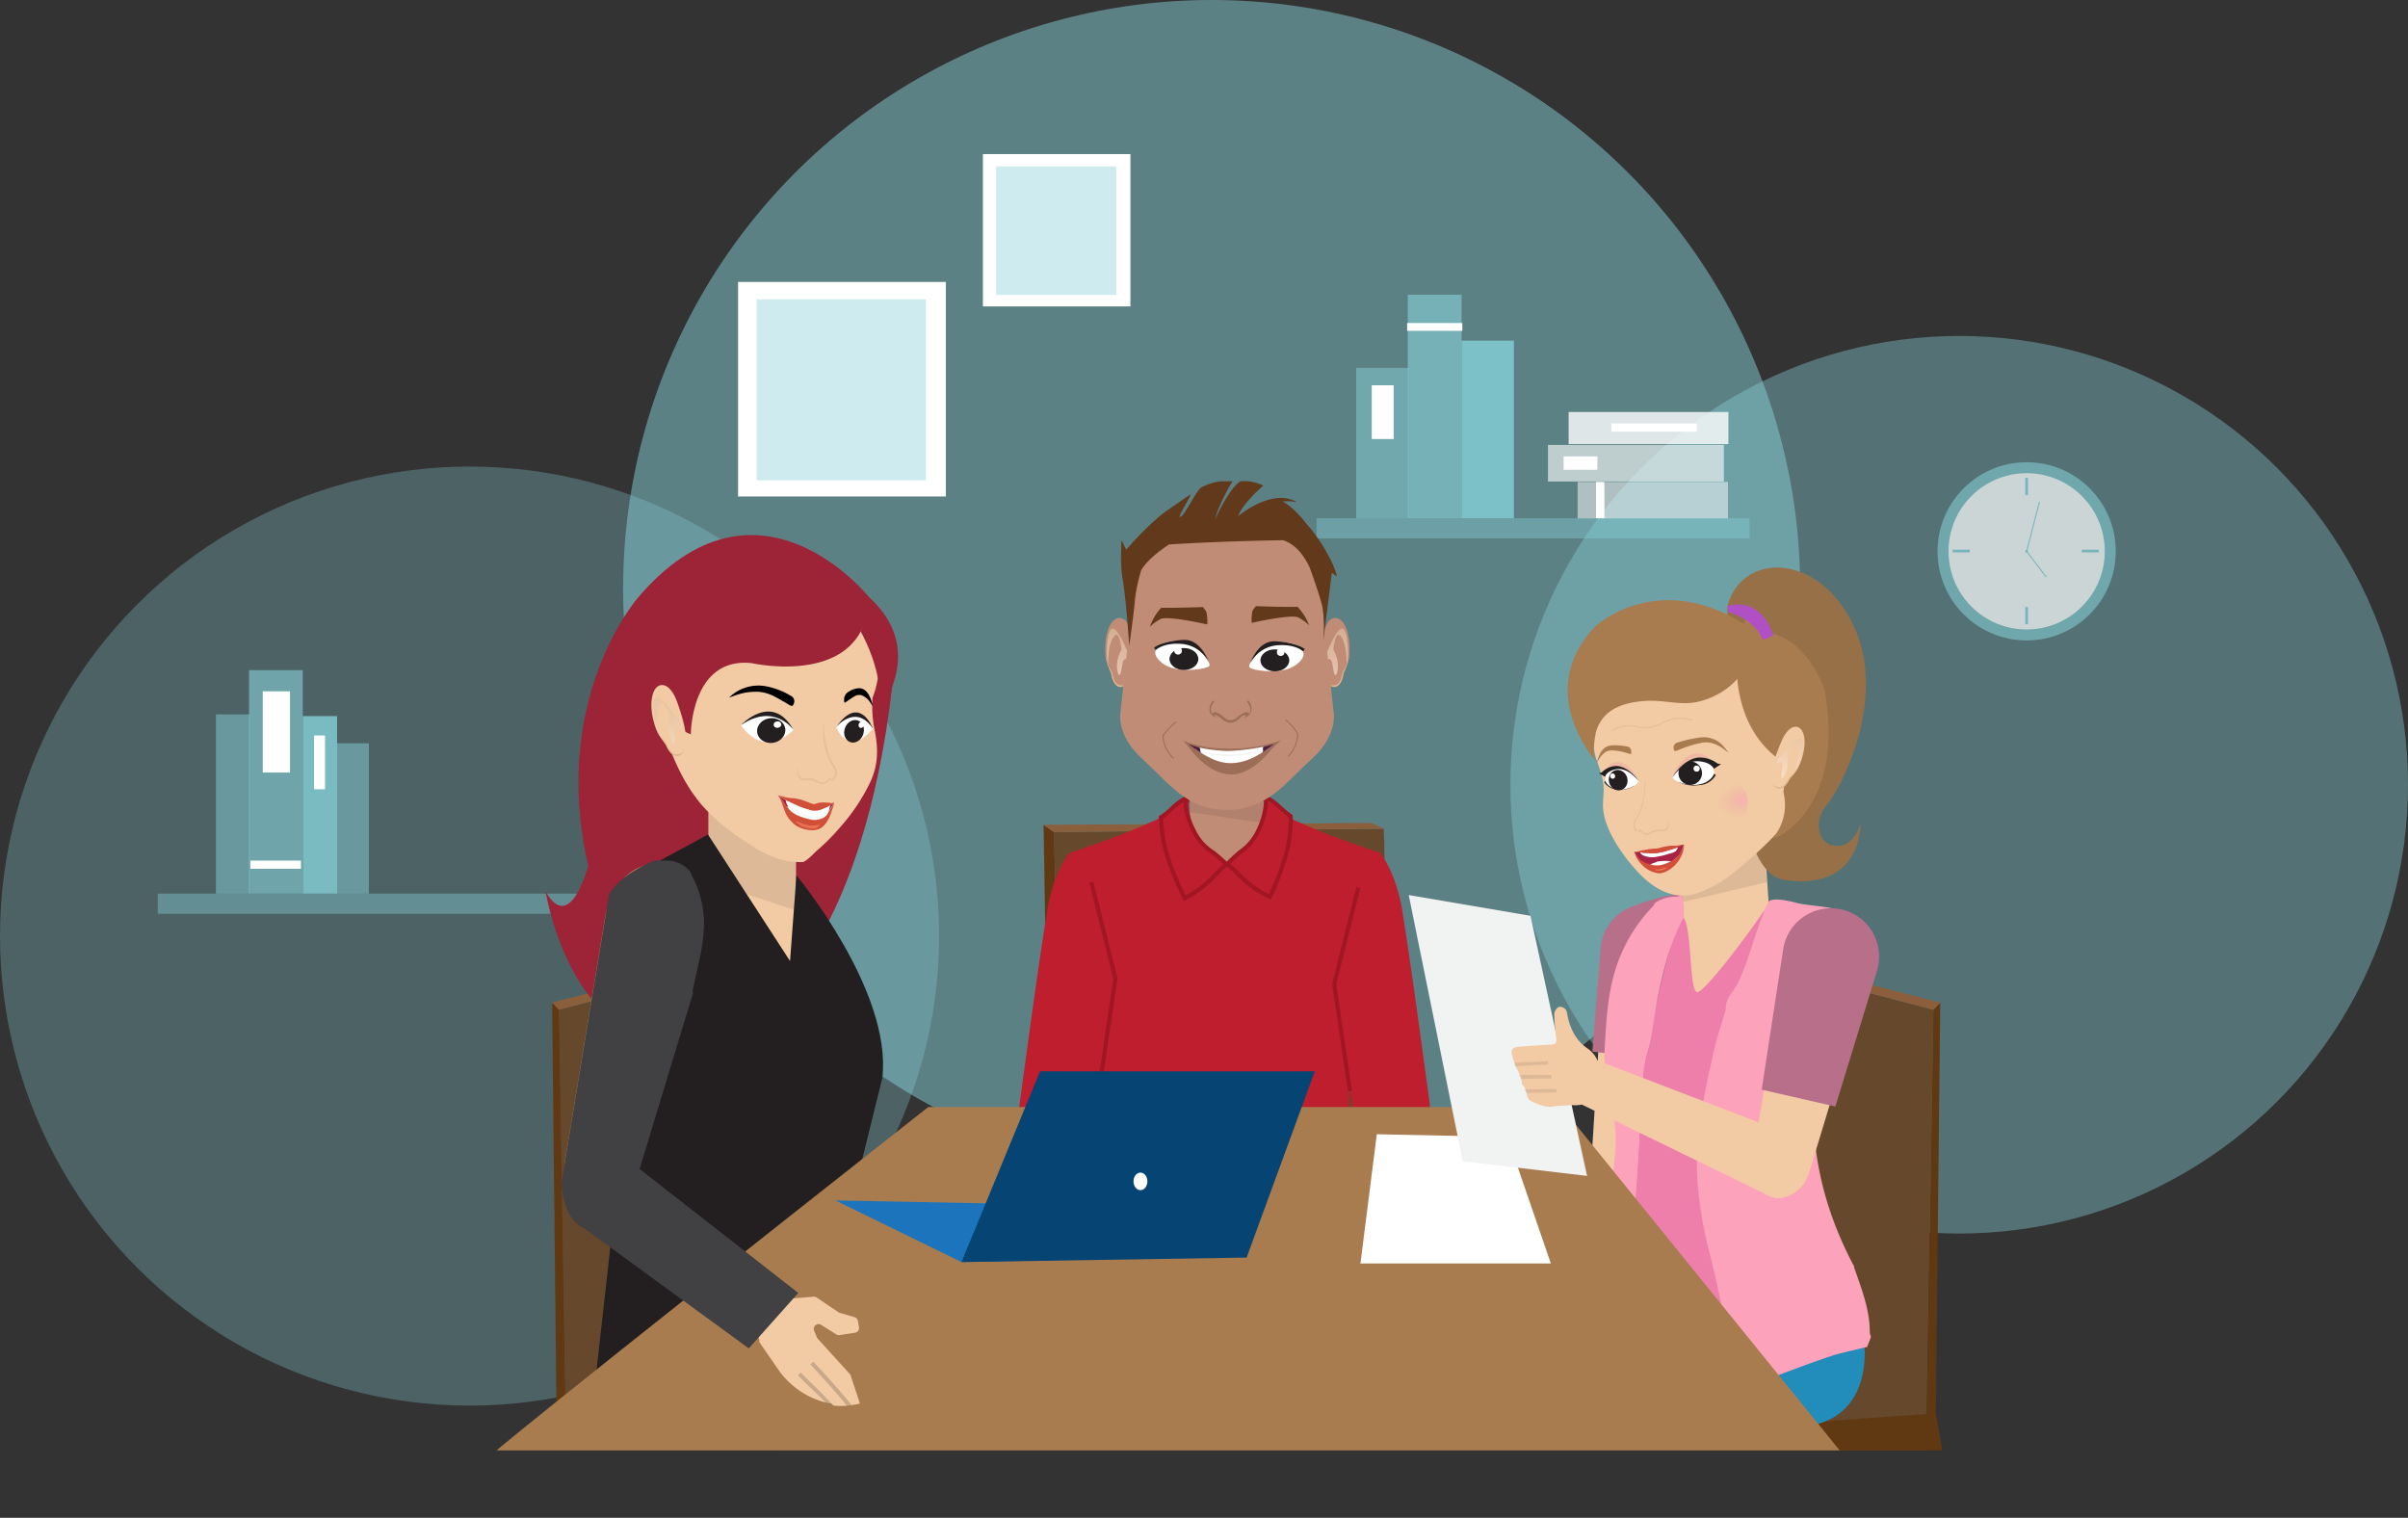 <svg viewBox="0 0 559.45 352.63" xmlns="http://www.w3.org/2000/svg" xmlns:xlink="http://www.w3.org/1999/xlink"><rect x="0" y="0" width="559.45" height="352.63" fill="#333333" stroke="none"/><clipPath id="a" transform="translate(-19.51 -247.92)"><path d="m14.5 216.86h570.01v368.03h-570.01z"/></clipPath><linearGradient id="b" gradientTransform="matrix(-.98 -.2 -.2 .98 373.33 -451.47)" gradientUnits="userSpaceOnUse" x1="-82.4" x2="-82.4" y1="857.26" y2="847.02"><stop offset="0" stop-color="#fee8d9"/><stop offset=".99" stop-color="#e2c5a4"/></linearGradient><linearGradient id="c" gradientTransform="matrix(.979 -.205 .205 .979 4839.84 -451.47)" x1="-4588.47" x2="-4588.47" xlink:href="#b" y1="-86.4" y2="-96.64"/><radialGradient id="d" cx="2338.88" cy="-805.54" gradientTransform="matrix(-.97 .23 .16 .66 2821.98 427.5)" gradientUnits="userSpaceOnUse" r="6.01"><stop offset="0" stop-color="#fca3bb"/><stop offset=".05" stop-color="#fba1b9" stop-opacity=".92"/><stop offset=".2" stop-color="#f79ab4" stop-opacity=".68"/><stop offset=".35" stop-color="#f394af" stop-opacity=".47"/><stop offset=".5" stop-color="#f08fab" stop-opacity=".3"/><stop offset=".64" stop-color="#ee8ba8" stop-opacity=".17"/><stop offset=".77" stop-color="#ec88a6" stop-opacity=".08"/><stop offset=".89" stop-color="#eb87a4" stop-opacity=".02"/><stop offset="1" stop-color="#eb86a4" stop-opacity="0"/></radialGradient><linearGradient id="e" gradientTransform="matrix(-1 .03 .03 1 3619.41 601.89)" gradientUnits="userSpaceOnUse" x1="3437.98" x2="3437.98" y1="-277.5" y2="-294.1"><stop offset="0" stop-color="#f2caa4"/><stop offset="1" stop-color="#f2caa4"/></linearGradient><linearGradient id="f" gradientTransform="matrix(-1 .03 .03 1 3619.41 601.89)" x1="3437.98" x2="3437.98" xlink:href="#b" y1="-280.34" y2="-291.16"/><linearGradient id="g" gradientTransform="matrix(.996 .094 -.094 .996 2602.03 595.92)" x1="-2173.41" x2="-2173.41" xlink:href="#e" y1="39.54" y2="24.82"/><linearGradient id="h" gradientTransform="matrix(.996 .094 -.094 .996 2602.03 595.92)" x1="-2173.4" x2="-2173.4" xlink:href="#b" y1="37.02" y2="27.42"/><g clip-path="url(#a)"><circle cx="455.18" cy="182.32" fill="#86d1d8" opacity=".4" r="104.27"/><path d="m398.54 237.02-.72 105.26 49.42 10.35 1.94-118.03-51.03-13.36z" fill="#66482c"/><path d="m449.18 234.6-1.57 95.82 2.15-2.07 1.02-95.43z" fill="#603913"/><path d="m449.18 234.6-51.03-13.36 1.85-1.31 50.78 12.99z" fill="#8b5e3c"/><path d="m449.76 328.35-56.31 3.98.94 5.37 56.88-.63z" fill="#603913"/><g fill="#86d1d8"><circle cx="281.5" cy="136.73" opacity=".5" r="136.73"/><circle cx="109.09" cy="217.48" opacity=".3" r="109.09"/><path d="m305.88 120.41h100.59v4.68h-100.59z" opacity=".4"/><path d="m327.08 68.47h12.49v51.93h-12.49z" opacity=".6"/></g><path d="m326.92 75.05h12.82v1.81h-12.82z" fill="#fff"/><path d="m339.57 79.15h12.16v41.25h-12.16z" fill="#86d1d8" opacity=".8"/><path d="m315.09 85.47h12.16v34.94h-12.16z" fill="#86d1d8" opacity=".5"/><path d="m395.34 335.11h8.5v40.87h-8.5z" fill="#fff" opacity=".6" transform="matrix(0 -1 1 0 24.53 507.21)"/><path d="m398.79 328.81h7.46v37.12h-7.46z" fill="#fff" opacity=".8" transform="matrix(0 -1 1 0 35.63 501.97)"/><path d="m399.27 346.66h8.47v34.94h-8.47z" fill="#fff" opacity=".5" transform="matrix(0 -1 1 0 19.86 519.71)"/><path d="m318.7 89.51h5.09v12.49h-5.09z" fill="#fff"/><path d="m36.65 207.62h100.59v4.68h-100.59z" fill="#86d1d8" opacity=".4"/><path d="m57.86 155.69h12.49v51.93h-12.49z" fill="#86d1d8" opacity=".6"/><path d="m58.17 199.94h11.76v1.9h-11.76z" fill="#fff"/><path d="m70.35 166.37h7.97v41.25h-7.97z" fill="#86d1d8" opacity=".8"/><path d="m50.17 165.97h7.85v41.65h-7.85z" fill="#86d1d8" opacity=".5"/><path d="m78.33 172.68h7.38v34.94h-7.38z" fill="#86d1d8" opacity=".5"/><path d="m72.97 170.88h2.55v12.49h-2.55z" fill="#fff"/><path d="m61.04 160.61h6.34v18.88h-6.34z" fill="#fff"/><path d="m171.48 65.5h48.27v49.85h-48.27z" fill="#fff"/><path d="m175.8 69.53h39.33v42.07h-39.33z" fill="#86d1d8" opacity=".4"/><path d="m228.36 35.8h34.27v35.39h-34.27z" fill="#fff"/><path d="m231.43 38.66h27.92v29.87h-27.92z" fill="#86d1d8" opacity=".4"/><path d="m406.31 486-5.41 34.43-2.39 15.22c-.67 4.22-3.32 7.31-6 7.05s-4.63-3.8-4.37-8.05l1-15.36 2.18-34.75a16.31 16.31 0 0 1 3-8.68c1.68-2.26 3.84-3.43 5.94-3.22s4 1.75 5.11 4.29a16.46 16.46 0 0 1 .94 9.07z" fill="#f2caa4" transform="translate(-19.51 -247.92)"/><path d="m413.57 471.23-6.68 23.14-17.43-2.13 1.9-23.72a11.23 11.23 0 0 1 12.56-10.59 11.24 11.24 0 0 1 7.72 4.55 11.4 11.4 0 0 1 1.93 8.75z" fill="#b86f8a" transform="translate(-19.51 -247.92)"/><path d="m410.78 459a18.38 18.38 0 0 0 -5.36.81 36.21 36.21 0 0 0 -5.28 1.83 7.71 7.71 0 0 0 -3.22 3.3c-.88 1.45-1.69 3.12-1.35 4.85.42 2.1-2.85 2.65-3.26.56-.47-2.42.42-4.72 1.6-6.8a11.68 11.68 0 0 1 4.09-4.55 28.58 28.58 0 0 1 6.29-2.31 22.35 22.35 0 0 1 6.79-1 1.66 1.66 0 0 1 -.33 3.3z" fill="#b86f8a" transform="translate(-19.51 -247.92)"/><path d="m409.77 447.52 2 29.49c.2 2.91 4.06 5 8.64 4.7l3.31-.23c4.58-.31 8.12-2.92 7.92-5.83l-2-29.49c-.2-2.92-4.06-5-8.64-4.7l-3.31.23c-4.58.31-8.12 2.92-7.92 5.83z" fill="#f2caa4" transform="translate(-19.51 -247.92)"/><path d="m409.52 446.1.79 11.42 19.69-4.64-.56-8.15c-.21-3-4.08-5.22-8.65-4.9l-3.31.22c-4.63.32-8.16 3.02-7.96 6.05z" fill="#231f20" opacity=".1" transform="translate(-19.51 -247.92)"/><path d="m452.19 556.44s5.89 25.57-20.65 23l-20.22-21.07 36.68-6.28z" fill="#228cba" transform="translate(-19.51 -247.92)"/><path d="m393.58 566.06c.58-4.69 1-9.4 1.78-14.06 1.14-7 3-13.82 3.65-20.81 1.1-11.4 1.4-22.88 2.27-34.3.24-3 6.4-33.38 9.14-36.07 2.42 2.16 1.33 18.74 3.69 17.54 2.73-1.39 13.38-15.9 16-20-.75 3.23-11.57 33.4-12.17 36.65-1 5.33-1.13 11.87-1.9 17.23-1.68 11.83 1.73 22.3 4.11 34 1.47 7.21-2.77 14.3-1.52 21.55a33 33 0 0 1 -3.3 1c-7.72 1.47-7.77 1.39-9.14-6.2-.32-1.78-.93-3.49-1.67-6.17-1.6 4.82-2.89 8.68-4.28 12.87z" fill="#ee7faa" transform="translate(-19.51 -247.92)"/><path d="m453.92 557.41c0-5.17-1.9-10-3.57-14.82a1.25 1.25 0 0 1 -.07-.43c-7.06-13.25-10.27-27-9.32-41.41-.43-4.1-1-8.19-1.3-12.3-.21-3.33-.27-6.65-.25-10a1.5 1.5 0 0 1 -.53-1.06c.16-1.28.38-2.57.63-3.85.11-4.1.31-8.21.49-12.31a1.59 1.59 0 0 1 .79-1.3c0-.3 4.49-.63 4.48-.93-1.27-.44-7-.86-8.31-1.3 0 0-5.91-1.7-6.66-.12-2.9 6.11-4.26 13-7.11 18.95a15.3 15.3 0 0 0 -1.19 1.92 5.32 5.32 0 0 0 -1.54 4c-.88 3-1.91 6-2.61 9-1.15 5-2.21 9.94-3.11 14.94-2 11-.82 21.95 2 32.83 1.74 6.72 3 13.51 4.47 20.28.91 2.33 2.18 4.62 2.63 7 .51 2.65 1.85 3.46 4.89 2.36 5.3-1.91 10.53-4 15.88-5.78 2.8-.94 5.8-1.5 8.71-2.23.25-.83.7-1.65.88-2.47a1.84 1.84 0 0 1 -.28-.97z" fill="#fca3bb" transform="translate(-19.51 -247.92)"/><path d="m410.58 457.51-.26-1.64a5.42 5.42 0 0 0 -1.11.39 8.27 8.27 0 0 0 -5.28 1.51 1.87 1.87 0 0 1 -.49.82 36.48 36.48 0 0 0 -8.44 14.06c-2.08 6.22-2.37 13.38-2.73 19.86a13.58 13.58 0 0 0 .1 2.3c.6 5.82 2.44 11.6 2.49 17.46.09 8.73-2.4 16.9-6.1 24.75q-6.15 13.07-12.07 26.22c-.34.75-.08 2.5.45 2.79 2.17 1.19 4.6 1.88 6.82 3a31.64 31.64 0 0 1 4 2.8l3.69 1.79c.32-2 .53-3.31.75-4.64.4-1 .81-1.94 1.22-2.91.58-4.69 1-9.4 1.78-14.06 1.14-7 3-13.82 3.65-20.81 1.1-11.4 1.4-22.88 2.27-34.3.2-2.63 1.18-5 1.69-7.57.69-3.5 1.07-7.05 1.81-10.57 1.37-6.55 2.78-11.91 5.91-17.82a16.93 16.93 0 0 0 -.15-3.43z" fill="#fca3bb" transform="translate(-19.51 -247.92)"/><path d="m451.83 439s-1.36 6-6 5.43-4.62-6.52-1.9-9.51 14.4-24.17 6.25-41.56-26.08-17.12-29.34-4.62c0 0-1.36 62.48 13.31 63.57.02-.01 16.85 3.8 17.68-13.31z" fill="#987047" transform="translate(-19.51 -247.92)"/><path d="m180.51 237.02.72 105.26-49.41 10.35-1.95-118.03 51.03-13.36z" fill="#66482c"/><path d="m129.87 234.6 1.58 95.82-2.15-2.07-1.03-95.43z" fill="#603913"/><path d="m129.87 234.6 51.03-13.36-1.85-1.31-50.78 12.99z" fill="#8b5e3c"/><path d="m321.61 195.73 1.1 105.26-74.89 10.35-2.95-118.03 76.59-.78z" fill="#66482c"/><path d="m244.87 193.31 2.39 95.82-3.26-2.07-1.55-95.43z" fill="#603913"/><path d="m244.87 193.31 76.59-.78-2.81-1.32-76.2.42z" fill="#8b5e3c"/><path d="m167.64 386.88s-20.44 23.45-11.46 62.12c0 0-4.17 16.25-9.92 6 0 0 8.78 54.86 51.76 25.91 0 0 22.17-15.4 28.82-73.9z" fill="#9d2337" transform="translate(-19.51 -247.92)"/><path d="m313.14 423.41v23.37c0 2.31-3.2 4.18-7.15 4.18h-2.86c-4 0-7.16-1.87-7.16-4.18v-23.37c0-2.3 3.2-4.17 7.16-4.17h2.87c3.94 0 7.14 1.87 7.14 4.17z" fill="#c18c75" transform="translate(-19.51 -247.92)"/><path d="m313.14 430.43v8.7l-17.14-2.49v-6.21c0-2.31 3.2-4.18 7.16-4.18h2.84c3.94 0 7.14 1.87 7.14 4.18z" fill="#231f20" opacity=".1" transform="translate(-19.51 -247.92)"/><path d="m357.37 552c-.2-1.9-.4-3.81-.61-5.71-.1-1-.21-2-.32-3.07q-.84-8.65-1.92-17.3t-2.26-17.2l-1.35-10c-1.76-12.95-3.51-25.91-5.54-38.82a40.35 40.35 0 0 0 -1.8-7.2 27 27 0 0 0 -3.2-6.37l-.13-.19-.22-.08-1.9-.66c-3.48-1.21-7-2.42-10.41-3.76-2.14-.84-4.25-1.76-6.36-2.67l-2-.89v-.25-.36l-.31-.18a18.4 18.4 0 0 1 -2.2-1.53 12.86 12.86 0 0 0 -3.36-2c-.42 9.78-8.86 14.56-8.86 14.56-8.37-4-9.07-11.22-8.87-14.68h-.6-.13-.11a12.24 12.24 0 0 0 -3.65 2.15 19.84 19.84 0 0 1 -2.21 1.54l-.32.18v.36a2.11 2.11 0 0 0 0 .25l-2 .89c-2.11.91-4.21 1.83-6.36 2.67-3.44 1.34-6.92 2.55-10.41 3.76l-1.9.66-.21.08-.14.19a27 27 0 0 0 -3.2 6.37 41.23 41.23 0 0 0 -1.8 7.2c-2 12.91-3.79 25.87-5.54 38.82q-.68 5-1.36 10c-.78 5.73-1.55 11.46-2.25 17.2s-1.36 11.53-1.93 17.31c-.1 1-.21 2-.32 3.06-.2 1.9-.41 3.81-.6 5.71a1.32 1.32 0 0 0 0 .71 1.2 1.2 0 0 0 .49.62h.06.07a29.38 29.38 0 0 0 4.82 1.33c1.06.21 2.14.39 3.21.53.55.07 1.17.15 1.75.17h.38a1.24 1.24 0 0 0 .8-.3 1.3 1.3 0 0 0 .42-.72c.55-2.91 1.32-5.76 2.09-8.61v-.15-.06c1.56-4.53 3-9.1 4.22-13.73q2-7.49 3.37-15.12c.43-2.22.81-4.45 1.18-6.68.46-2.78.89-5.57 1.29-8.35.08-.51.15-1 .22-1.53v2.8l-.06 6.88a87 87 0 0 1 -.82 12.28c-.16 1.31-.33 2.62-.5 3.93-.29 2.21-.58 4.41-.81 6.63-.14 1.06-.35 2.13-.55 3.19s-.46 2.38-.59 3.57c-.07.64-.2 1.89.25 2.41l.13.14.18.06c2 .68 4.1 1.25 6.18 1.75s4.45 1 6.7 1.36c3.08.51 6.18.88 9.28 1.13s6.38.39 9.57.4 6.39-.14 9.57-.4 6.21-.62 9.28-1.13c2.25-.38 4.49-.83 6.7-1.36s4.15-1.07 6.18-1.75l.18-.06.13-.14c.45-.52.32-1.77.25-2.41-.13-1.19-.37-2.39-.59-3.57s-.41-2.13-.54-3.19c-.24-2.22-.52-4.42-.81-6.63-.17-1.31-.34-2.62-.5-3.93a84.08 84.08 0 0 1 -.82-12.28l-.06-6.89v-2.8c.07.51.15 1 .22 1.54q.62 4.17 1.3 8.34.54 3.35 1.17 6.68c.93 5.09 2 10.13 3.38 15.12 1.23 4.63 2.65 9.2 4.22 13.73v.06.15c.77 2.85 1.55 5.7 2.1 8.61a1.26 1.26 0 0 0 1.22 1h.37c.58 0 1.2-.1 1.75-.17 1.08-.14 2.15-.32 3.22-.53a29.65 29.65 0 0 0 4.82-1.33h.06.06a1.27 1.27 0 0 0 .5-.62 1.32 1.32 0 0 0 -.03-.72z" fill="#be1e2d" fill-rule="evenodd" transform="translate(-19.51 -247.92)"/><path d="m255.48 252.22 3.67-24.88-5.59-22.39" fill="none" stroke="#a01622" stroke-miterlimit="10" stroke-width=".95"/><path d="m313.64 253.51-3.67-24.88 5.6-22.39" fill="none" stroke="#a01622" stroke-miterlimit="10" stroke-width=".95"/><path d="m319.37 437.53a25.64 25.64 0 0 1 -2.45-2 14 14 0 0 0 -3.55-2.5v.49h.3a17.05 17.05 0 0 1 -1.79 7.28 12.09 12.09 0 0 1 -4.3 5.1c-1.14 1-2.15 1.91-3 2.83a9.11 9.11 0 0 1 1 .75c.45.38.93.85 1.48 1.4a28.7 28.7 0 0 0 3.63 3.18 26.64 26.64 0 0 0 3.87 2.22 65.18 65.18 0 0 0 3.51-9.08 30.8 30.8 0 0 0 1.3-9.67z" fill="none" stroke="#a01622" stroke-miterlimit="10" stroke-width=".95" transform="translate(-19.51 -247.92)"/><path d="m289.28 437.88a25.11 25.11 0 0 0 2.38-2 14 14 0 0 1 3.48-2.61c0 .16 0 .33.05.49h-.3a16.78 16.78 0 0 0 2 7.21 11.88 11.88 0 0 0 4.45 5c1.18.94 2.21 1.85 3.13 2.74a9.62 9.62 0 0 0 -.93.78c-.44.4-.91.88-1.44 1.45a29.43 29.43 0 0 1 -3.53 3.29 26.59 26.59 0 0 1 -3.79 2.34 63.79 63.79 0 0 1 -3.8-9 30.82 30.82 0 0 1 -1.7-9.69z" fill="none" stroke="#a01622" stroke-miterlimit="10" stroke-width=".95" transform="translate(-19.51 -247.92)"/><path d="m276.3 398.15a13.05 13.05 0 0 0 0 1.42c.2 3 1.27 4 1.49 5.38.18 1.22 1.37 3.82 3.51 1.82s1.22-9.71.95-11.58c0 0-.36-2.8-1.91-3.53-1.96-.93-3.93 1.88-4.04 6.49z" fill="#c18c75" transform="translate(-19.51 -247.92)"/><path d="m282 400.75s-2.17-6-3.67-6.7-1.66 4-1.66 5.58a10 10 0 0 0 .29 2.57 24.86 24.86 0 0 1 .2-3.32c.32-2.09 1.28-3.74 1.91-3.44s1 3.1 1 3.4a9.28 9.28 0 0 0 -.92 2.35c-.31 1.61 0 3.5.39 3.55s.49-1.27.81-2.77 1.3-1 1.56.08z" fill="url(#b)" opacity=".6" transform="translate(-19.51 -247.92)"/><path d="m276.32 399.6c.2 3 1.27 4 1.49 5.38.18 1.22 1.37 3.82 3.51 1.82a2.16 2.16 0 0 1 -2.13.14c-.93-.63-1-1.76-1.3-2.67s-1.24-1.71-1.57-4.67z" fill="#dbb68e" transform="translate(-19.51 -247.92)"/><path d="m333.05 398.15v1.42c-.19 3-1.27 4-1.48 5.38-.19 1.22-1.38 3.82-3.52 1.82s-1.22-9.71-1-11.58c0 0 .37-2.8 1.91-3.53 2.04-.93 3.98 1.88 4.09 6.49z" fill="#c18c75" transform="translate(-19.51 -247.92)"/><path d="m327.35 400.75s2.16-6 3.66-6.7 1.66 4 1.66 5.58a10 10 0 0 1 -.29 2.57 23.12 23.12 0 0 0 -.2-3.32c-.32-2.09-1.28-3.74-1.9-3.44s-1 3.1-1 3.4a9.28 9.28 0 0 1 .92 2.35c.31 1.61 0 3.5-.39 3.55s-.49-1.27-.8-2.77-1.3-1-1.56.08z" fill="url(#c)" opacity=".6" transform="translate(-19.51 -247.92)"/><path d="m333 399.6c-.19 3-1.27 4-1.48 5.38-.19 1.22-1.38 3.82-3.52 1.82a2.17 2.17 0 0 0 2.14.14c.93-.63 1-1.76 1.29-2.67s1.26-1.71 1.57-4.67z" fill="#dbb68e" transform="translate(-19.51 -247.92)"/><path d="m329.29 412.87-3-28.66c-2-15.52-16-16.14-21.69-15.74-5.7-.4-19.7.22-21.7 15.74l-3 28.66s-1.5 5.46 5 11.37c6.33 5.73 10.31 11.86 19.69 11.83s13.36-6.1 19.68-11.83c6.52-5.91 5.02-11.37 5.02-11.37z" fill="#c18c75" transform="translate(-19.51 -247.92)"/><path d="m316.49 420.36s-5.18 3.85-11.06 3.85-11.06-4.31-11.06-4.31.76 1 1.83 2.25c0 0 4 5.7 9.42 5.7 4.9 0 9.06-5.58 9.06-5.58 1.04-1.05 1.81-1.91 1.81-1.91z" fill="#9c6e58" transform="translate(-19.51 -247.92)"/><path d="m294.37 419.9s3.33 1.94 10.7 1.94a34.84 34.84 0 0 0 12.12-1.94s-6.32 5.57-12.12 5.57c-4.87 0-10.7-5.57-10.7-5.57z" fill="#9c6e58" transform="translate(-19.51 -247.92)"/><path d="m296.47 421.21s4.17 3.86 8.6 4c5.51.19 9.85-4.21 9.85-4.21a52.14 52.14 0 0 1 -10 1.4 35.6 35.6 0 0 1 -8.45-1.19z" fill="#fff" transform="translate(-19.51 -247.92)"/><path d="m293.46 173.52-.11 1.29 2.62-1.95z" fill="#4f1c3e"/><path d="m278.75 173.72.23 1.19-2.79-1.97z" fill="#4f1c3e"/><path d="m298.46 422.67a26.92 26.92 0 0 0 6.77.89 35.34 35.34 0 0 0 7.89-1.13v-.17a46.17 46.17 0 0 1 -8 1 31.35 31.35 0 0 1 -6.68-.76z" fill="#e6e7e8" opacity=".6" transform="translate(-19.51 -247.92)"/><path d="m309.85 411.06-.2-.36-.49.1c.11.18.23.36.34.55a3 3 0 0 1 .36.74 3.53 3.53 0 0 1 .13.54 1.54 1.54 0 0 1 -.16.95l-.17.26a.45.45 0 0 1 0-.11.52.52 0 0 0 -.31-.32 1.27 1.27 0 0 0 -.89.15 6.22 6.22 0 0 0 -.56.32 3.62 3.62 0 0 0 -.87.64 2.79 2.79 0 0 1 -.91.59 2.37 2.37 0 0 1 -.69.11 2.13 2.13 0 0 1 -.75-.15 2.08 2.08 0 0 1 -.51-.27c-.2-.14-.36-.32-.55-.48s-.37-.29-.56-.41a8.2 8.2 0 0 0 -.78-.4 1.82 1.82 0 0 0 -.51-.13.44.44 0 0 0 -.43.15 1.28 1.28 0 0 0 -.11.2c0 .07-.07.09-.11 0a1.49 1.49 0 0 1 -.26-.71 2.19 2.19 0 0 1 .1-.88 4.44 4.44 0 0 1 .35-.77c.1-.17.22-.34.33-.51a1.92 1.92 0 0 1 -.45-.18l-.36.71a2 2 0 0 0 -.15.37c0 .18-.09.37-.13.56a1.88 1.88 0 0 0 0 .85 1.79 1.79 0 0 0 .57.93 1.58 1.58 0 0 0 .84.41 4.17 4.17 0 0 0 .5 0h-.11a1.23 1.23 0 0 1 -.61-.23.19.19 0 0 1 -.08-.2c0-.08.09-.09.16-.08a2.09 2.09 0 0 1 .69.33c.2.12.38.26.57.4l.67.52a3 3 0 0 0 .81.46 2.27 2.27 0 0 0 .85.14 2 2 0 0 0 .84-.17 3.91 3.91 0 0 0 .59-.34c.17-.12.34-.26.51-.4l.44-.41a1.7 1.7 0 0 1 .66-.41.62.62 0 0 1 .56 0s.05 0 0 .05a.08.08 0 0 1 0 .07 1.23 1.23 0 0 1 -.6.23h-.15a1.44 1.44 0 0 0 .8 0 2.27 2.27 0 0 0 .66-.43 2.1 2.1 0 0 0 .52-1 2.55 2.55 0 0 0 -.17-1.45 4.35 4.35 0 0 0 -.22-.53z" fill="#9c6e58" transform="translate(-19.51 -247.92)"/><path d="m330.11 381.84-1.18-.85-2 16.09s.48-5.45-.26-8.46-2.8-8.62-2.8-8.62-2.06-5.31-6.28-6.57c0 0-5.74.06-14 .37s-12.47.62-12.47.62-4.73 2.93-6.48 6a38.61 38.61 0 0 0 -1.44 6.74c-.14 2.44-1.34 10.79-1.34 10.79a.31.31 0 0 1 0-.09c-.07-1-.75-10.94-1.48-15 0-.15 0-.29-.07-.44-.09-.52-.15-1-.2-1.57a37.69 37.69 0 0 1 -.1-5.11 2.81 2.81 0 0 1 0-.29 2.26 2.26 0 0 0 0-.26c0-.07 0-.15 0-.22s0-.14 0-.21 0-.32 0-.45 0-.15 0-.21c0-.07 0-.13 0-.18s0-.22 0-.28a.08.08 0 0 0 0 0v-.06l.15.05 1 2 .07-.07c.29-.35 1.24-1.44 2.6-2.86l.22-.24.06-.06.44-.45.13-.13c1.31-1.33 2.9-2.86 4.63-4.3a1.24 1.24 0 0 1 .18-.14c.61-.52 5.73-4 6.38-4.46 1.19-.89-3.29 5.78-2.09 5.08s3.79-6.35 4.88-6.87a13.94 13.94 0 0 1 4.38-1.4h2.81s-3.27 5.4-4 8.78c.1-.22 3.27-7.23 5.86-8.78a10.56 10.56 0 0 1 5.32 1s-4.73 4-5.89 7.13c.19-.17 8-6.68 13.66-3.27a11.24 11.24 0 0 0 -3.31-.16s1.64.68 4.21 3.56c.38.42.81.94 1.26 1.52 2.84 3.12 6.42 8.83 7.15 12.33z" fill="#62391b" transform="translate(-19.51 -247.92)"/><path d="m204.45 433.51v38.59c0 3.81-3.8 6.89-8.49 6.89h-3.39c-4.69 0-8.48-3.08-8.48-6.89v-38.59c0-3.81 3.79-6.89 8.48-6.89h3.43c4.65 0 8.45 3.08 8.45 6.89z" fill="#f2caa4" transform="translate(-19.51 -247.92)"/><path d="m204.45 435.86v23.61l-20.36-6.77v-16.84c0-6.26 3.79-11.32 8.48-11.32h3.43c4.65 0 8.45 5.06 8.45 11.32z" fill="#231f20" opacity=".1" transform="translate(-19.51 -247.92)"/><path d="m204.55 451.29s22.32 26.86 19.95 47.09l-12.62 51-55 27.81 14.4-128.5 12.72-6.88 19.06 29.39z" fill="#231f20" transform="translate(-19.51 -247.92)"/><path d="m160.05 461.21-6.42 39-2.84 17.24c-.78 4.78 1.15 9.07 4.38 9.77s6.77-2.41 8-7.08l4.53-16.88 10.3-38.16a17.35 17.35 0 0 0 -.25-10.42c-1.11-3-3.17-5.08-5.69-5.62s-5.23.45-7.5 2.77a17.71 17.71 0 0 0 -4.51 9.38z" fill="#af7c58" transform="translate(-19.51 -247.92)"/><path d="m130.72 588.54c0-1.27 104.45-83.42 104.45-83.42h147.14l65 80.26z" fill="#a97c50" transform="translate(-19.51 -247.92)"/><path d="m153.37 527.07 29.29 22.41 11.44 8.74a4.55 4.55 0 0 0 5.77-7l-10.81-9.5-27.71-24.35a6.3 6.3 0 1 0 -8 9.74z" fill="#af7c58" transform="translate(-19.51 -247.92)"/><path d="m453.44 475.33-9.44 31.27-4.19 13.83c-1.16 3.82-4.79 6.3-8.26 5.63s-5.67-4.26-5-8.18l2.37-14.17 5.36-32.07a12.19 12.19 0 0 1 4.46-7.63 9.69 9.69 0 0 1 7.86-2.09 8.91 8.91 0 0 1 6.25 4.79 11.77 11.77 0 0 1 .59 8.62z" fill="#f2caa4" transform="translate(-19.51 -247.92)"/><path d="m455.6 473.46-9.68 31.54-17.12-3.91 5-32.64a11.22 11.22 0 0 1 13.58-9.23 11.21 11.21 0 0 1 7.21 5.32 11.39 11.39 0 0 1 1.01 8.92z" fill="#b86f8a" transform="translate(-19.51 -247.92)"/><path d="m430.59 525.78-31.2-15.2-12.17-5.94c-2.13-1.05-3-4-1.88-6.75s3.68-4.25 5.88-3.37l12.6 4.84 32.31 12.41c3.16 1.26 4.49 5.55 2.92 9.51s-5.39 6-8.46 4.5z" fill="#f2caa4" transform="translate(-19.51 -247.92)"/><path d="m413.05 455.66c-5 1.32-9.55-1.44-12.88-5-3.53-3.74-7.91-9.84-8.23-15.09-.09-1.61.22-3.23.13-4.84-.13-2.38-1.12-4.61-1.82-6.88a14.33 14.33 0 0 1 0-8.08c4.41-18.68 17.84-23.84 32.11-20.47a29.13 29.13 0 0 1 14.07 7.33c7.12 7.86 6 21.19 1.85 30.12a47.64 47.64 0 0 1 -2.9 5.34 93.16 93.16 0 0 1 -13.54 12.91 28.19 28.19 0 0 1 -8.43 4.61z" fill="#f2caa4" transform="translate(-19.51 -247.92)"/><path d="m413.91 436.33a6 6 0 1 0 3.7-7.65 6 6 0 0 0 -3.7 7.65z" fill="url(#d)" opacity=".6" transform="translate(-19.51 -247.92)"/><path d="m390.45 425.23c.2-.32.39-.65.59-1a5.14 5.14 0 0 1 1.65-1.69 3 3 0 0 1 1.63-.27 14.29 14.29 0 0 1 3.69.77c.46.15.58 0 .48-.64a1.08 1.08 0 0 0 -.76-1 13.8 13.8 0 0 0 -3.83-.3c-1.45.11-2.41 1.12-3 2.73-.16.43-.3.88-.45 1.31z" fill="#a97c50" transform="translate(-19.51 -247.92)"/><path d="m421 422.71-1.16-.86a8.2 8.2 0 0 0 -2.93-1.37 6.05 6.05 0 0 0 -2.47.1 26.33 26.33 0 0 0 -5.2 1.69c-.63.27-.85.13-.9-.56a1.15 1.15 0 0 1 .83-1.24 28.27 28.27 0 0 1 5.54-1.23 6 6 0 0 1 5.29 2.16c.37.4.7.84 1 1.26z" fill="#a97c50" transform="translate(-19.51 -247.92)"/><path d="m399.7 437.88a8.21 8.21 0 0 0 .57-1.06 17.1 17.1 0 0 0 1.33-6.74v-.08c0-.12 0-.25 0-.37a.28.28 0 0 1 .08-.15v-.06-.05.05a.21.21 0 0 0 0 .06.35.35 0 0 1 .09.17 1.94 1.94 0 0 1 0 .34 21.55 21.55 0 0 1 -.33 3.76 12.05 12.05 0 0 1 -1.69 4.52 2 2 0 0 0 .07 2.41.44.44 0 0 1 .07.21s0 .07 0 .1v.09h-.07-.09a.25.25 0 0 1 -.18-.08 2.18 2.18 0 0 1 -.6-1.54 3 3 0 0 1 .75-1.58z" fill="#dbb68e" opacity=".5" transform="translate(-19.51 -247.92)"/><path d="m400.68 440.71a2.22 2.22 0 0 1 .48.4 1 1 0 0 0 1 .42 4.13 4.13 0 0 0 1.16-.45 2.85 2.85 0 0 1 1.86-.47.64.64 0 0 1 .33.08h.22a1.17 1.17 0 0 0 .82-.33 1.39 1.39 0 0 0 .31-.37 1.58 1.58 0 0 0 .2-.75 2.1 2.1 0 0 0 -.19-1 2 2 0 0 1 -.11-.2c.09.14.19.28.27.42a1.8 1.8 0 0 1 .17.51 2.12 2.12 0 0 1 0 .56 1.55 1.55 0 0 1 0 .21 3.33 3.33 0 0 1 -.13.45 1.68 1.68 0 0 1 -.47.6 1.43 1.43 0 0 1 -.62.3h-.21a1.15 1.15 0 0 1 -.55-.08h-.23a4.71 4.71 0 0 0 -2.16.68 1.64 1.64 0 0 1 -.72.21 1.3 1.3 0 0 1 -.95-.36l-.12-.11c-.25-.24-.47-.44-.8-.13l-.07.06v-.1a.57.57 0 0 1 .15-.47.3.3 0 0 1 .36-.08z" fill="#dbb68e" opacity=".5" transform="translate(-19.51 -247.92)"/><path d="m402.94 417a8.07 8.07 0 0 0 2.58-.85l.6-.31a7.93 7.93 0 0 1 5.6-.69l.93.21c.06 0 .11 0 .12-.11a.15.15 0 0 0 -.1-.17l-.93-.22a8.16 8.16 0 0 0 -5.72.71l-.6.31a8 8 0 0 1 -5.51.72 8.14 8.14 0 0 0 -5.65.74l-.28.15a.17.17 0 0 0 -.06.19.12.12 0 0 0 .16.08l.28-.15a8 8 0 0 1 5.53-.72 8.26 8.26 0 0 0 3.05.11z" fill="#dbb68e" opacity=".5" transform="translate(-19.51 -247.92)"/><path d="m399.06 445.79a3.07 3.07 0 0 0 .34.05 1.53 1.53 0 0 0 .43 0l.3-.06a2.21 2.21 0 0 1 .68 0 3.69 3.69 0 0 1 .58 0 5.63 5.63 0 0 0 .59.14 9.35 9.35 0 0 0 2.18 0 10.83 10.83 0 0 0 1.11-.21l.86-.14a2.07 2.07 0 0 0 .74-.14c.13-.08.24-.18.36-.26.44-.28.92-.17 1.41-.28a4.38 4.38 0 0 0 .69-.25 3.77 3.77 0 0 1 1.39-.48 2.5 2.5 0 0 1 -.19.48 3.65 3.65 0 0 0 -.22.66c-.05.15-.18.26-.24.4s-.09.32-.15.48a1.92 1.92 0 0 1 -.63.77c-.33.28-.66.57-1 .83a4.46 4.46 0 0 1 -.92.61 2.38 2.38 0 0 1 -.38.11 11.93 11.93 0 0 1 -2.14.43c-.34 0-.68 0-1 0a5.36 5.36 0 0 1 -1 0 2.3 2.3 0 0 1 -.45-.12 4.83 4.83 0 0 1 -2.38-1.33 3.65 3.65 0 0 1 -.34-.61c-.1-.19-.15-.38-.24-.57a3.26 3.26 0 0 1 -.2-.48h-.06-.09z" fill="#a82446" transform="translate(-19.51 -247.92)"/><path d="m399.85 446.72a3.47 3.47 0 0 0 .93 1.06 5 5 0 0 0 2.67 1 4.05 4.05 0 0 0 1.39 0 13.41 13.41 0 0 0 1.89-.36 6 6 0 0 0 1.63-.67 3.2 3.2 0 0 0 1-1 15.59 15.59 0 0 0 1-1.54c.13-.25.28-.82.55-1-.14.09-.17.54-.21.67-.06.29-.1.57-.18.85a7.83 7.83 0 0 1 -.71 1.66 7.63 7.63 0 0 1 -2.65 2.71 5.32 5.32 0 0 1 -2 .72c-.41.06.23 0-.18 0a5.56 5.56 0 0 1 -1.73-.43 6.27 6.27 0 0 1 -1.32-.73 7.52 7.52 0 0 1 -2-2.17 5.84 5.84 0 0 1 -.44-.91c-.05-.12-.18-.65-.33-.7.25.02.53.58.69.84z" fill="#d14e38" transform="translate(-19.51 -247.92)"/><path d="m399.11 445.76h.22z" fill="#d34776" transform="translate(-19.51 -247.92)"/><path d="m399.06 445.79h-.06z" fill="#d34776" transform="translate(-19.51 -247.92)"/><path d="m399.22 445.89h-.09z" fill="#d34776" transform="translate(-19.51 -247.92)"/><path d="m408.79 445.68a2.67 2.67 0 0 1 -1 .45l-1.06.32a18.26 18.26 0 0 1 -2.19.5 5.3 5.3 0 0 1 -3.27-.29 1.56 1.56 0 0 1 -.7-.69c.32 0 .64.08 1 .1s.82 0 1.23.06.73 0 1.09 0a10 10 0 0 0 2.79-.52c.71-.19 1.4-.42 2.1-.64l.51-.17v.08c0 .15-.25.53-.35.65a.77.77 0 0 1 -.15.15z" fill="#fefefe" transform="translate(-19.51 -247.92)"/><path d="m402.92 448.73a8.06 8.06 0 0 1 1-.37c.62-.17.2-.22.84-.3a13.29 13.29 0 0 1 2.44-.1l.54.06c-1.64.8-3.06 1.3-4.82.71z" fill="#fefefe" transform="translate(-19.51 -247.92)"/><path d="m406.81 449.44c-.11 0-.23 0-.34.06a10.48 10.48 0 0 1 -1.75.37c-.6.08-.15.05-.74 0a.83.83 0 0 0 -.15 0s.05.07.09.09a2 2 0 0 0 1 .26c.41.05-.23 0 .17 0a4 4 0 0 0 1.42-.47 1.6 1.6 0 0 0 .35-.28z" fill="#e77353" transform="translate(-19.51 -247.92)"/><path d="m399.33 445.78h.05l1.18.17c.32 0 .64.08 1 .1s.82 0 1.23.06.73 0 1.09 0a10 10 0 0 0 2.79-.52c.71-.19 1.4-.42 2.1-.64l.51-.17v.08c0-.09.08-.13.17-.17l1-.41.33-.12.07-.05-.48.09c-.48.07-1 .15-1.43.2a8.61 8.61 0 0 1 -.88 0 10.84 10.84 0 0 0 -2.35.35c-.42.1-.82.22-1.24.3-.26.05.52 0 .25 0a16.8 16.8 0 0 0 -2.34.2l-1.53.28c-.28.06-.55.16-.84.21s-.46.02-.68.04z" fill="#d14e38" transform="translate(-19.51 -247.92)"/><path d="m222.75 417.74a28.1 28.1 0 0 1 -.53-7.7 20.11 20.11 0 0 0 .88-2.79c2.77-11.62-4.78-23.37-16.87-26.25a22.85 22.85 0 0 0 -3.89-.58 25.16 25.16 0 0 0 -31 25.07c-.06 0-.09.07-.09.1 0 1.36 0 2.71.06 4 2.51 9 5.24 18.51 11.48 25.62a45.32 45.32 0 0 0 8.79 7.5c4.69 3.15 8.49 5.61 14.32 5.5.87 0 2.77-2.12 3.38-2.65a50.1 50.1 0 0 0 5.57-5.62 44.91 44.91 0 0 0 6.87-10.35c1.83-4.03 1.86-7.59 1.03-11.85z" fill="#f2caa4" transform="translate(-19.51 -247.92)"/><path d="m213.25 425.54a10.28 10.28 0 0 1 -.66-1.18 19.38 19.38 0 0 1 -1.62-7.58v-.08a3 3 0 0 0 0-.42.56.56 0 0 0 -.09-.17v-.06-.06.06a.18.18 0 0 1 -.05.07.69.69 0 0 0 -.1.19 1.7 1.7 0 0 0 0 .39 24.33 24.33 0 0 0 .27 4.3 14 14 0 0 0 2 5.07 2.18 2.18 0 0 1 0 2.71.57.57 0 0 0 -.08.24.36.36 0 0 1 0 .11v.1h.08.09a.43.43 0 0 0 .22-.09 2.59 2.59 0 0 0 .65-1.76 3.42 3.42 0 0 0 -.71-1.84z" fill="#dbb68e" opacity=".5" transform="translate(-19.51 -247.92)"/><path d="m212.19 428.75a2.06 2.06 0 0 0 -.53.46 1.16 1.16 0 0 1 -1.11.49 4.78 4.78 0 0 1 -1.32-.49 3.32 3.32 0 0 0 -2.11-.5.86.86 0 0 0 -.37.1h-.24-.06a1.37 1.37 0 0 1 -.93-.35 1.78 1.78 0 0 1 -.35-.42 1.83 1.83 0 0 1 -.24-.85 2.35 2.35 0 0 1 .2-1.12l.12-.23a4.71 4.71 0 0 0 -.29.48 1.9 1.9 0 0 0 -.18.57 2.32 2.32 0 0 0 0 .64 1.57 1.57 0 0 0 0 .23 2.78 2.78 0 0 0 .17.51 1.71 1.71 0 0 0 .54.67 1.58 1.58 0 0 0 .69.33h.25a1.46 1.46 0 0 0 .61-.11h.26a5.59 5.59 0 0 1 2.45.73 1.79 1.79 0 0 0 .82.23 1.45 1.45 0 0 0 1.06-.42l.14-.13c.28-.27.52-.51.9-.16l.07.07v-.12a.61.61 0 0 0 -.17-.52.35.35 0 0 0 -.38-.09z" fill="#dbb68e" opacity=".5" transform="translate(-19.51 -247.92)"/><path d="m222.26 412c-.19-.29-.36-.57-.53-.82a4.13 4.13 0 0 0 -2.13-1.76 2.23 2.23 0 0 0 -1.75.39c-.63.38-1.26.84-1.88 1.27-.27.18-.36.07-.34-.49a2 2 0 0 1 .64-1.66 5 5 0 0 1 2.8-1.12c1.47 0 2.55 1.3 3.15 3.91v.15a1.09 1.09 0 0 1 .04.13z" transform="translate(-19.51 -247.92)"/><path d="m188.91 410c.54-.2 1-.39 1.51-.55a14.13 14.13 0 0 1 5.39-.8 9.5 9.5 0 0 1 3.65 1.1c1.19.61 2.35 1.3 3.52 2 .5.29.74.22.94-.32a1.37 1.37 0 0 0 -.65-1.83 17.55 17.55 0 0 0 -5.6-2.2 9.68 9.68 0 0 0 -8.56 2.39l-.12.13a.74.74 0 0 0 -.08.08z" transform="translate(-19.51 -247.92)"/><path d="m200.26 432.77.4.2 1.24.73a.32.32 0 0 1 .19.27 2.18 2.18 0 0 0 .43 1.12.24.24 0 0 1 0 .12c0 .09-.06.18-.08.27a3.7 3.7 0 0 1 -.33-.36c-.38-.53-.73-1.08-1.12-1.6a3.27 3.27 0 0 0 -.51-.47z" fill="#a82446" transform="translate(-19.51 -247.92)"/><path d="m212.34 435 .82-.55.16-.08v.11l-.06.09a3.88 3.88 0 0 0 -.32.36c-.25.4-.49.82-.74 1.24 0 .08-.12.15-.17.23l-.05-.18a4.65 4.65 0 0 0 .36-1.22z" fill="#a82446" transform="translate(-19.51 -247.92)"/><path d="m213.35 434.37-.16.08z" fill="#d34776" transform="translate(-19.51 -247.92)"/><path d="m213.29 434.6.06-.09z" fill="#d34776" transform="translate(-19.51 -247.92)"/><path d="m212.34 435c-.23.13-.45.27-.67.38s-.59.26-.88.38a4.11 4.11 0 0 1 -.78.29 8.31 8.31 0 0 1 -1.49.18 18.78 18.78 0 0 1 -3.13-.93c-.89-.37-1.76-.79-2.63-1.2-.21-.09-.42-.2-.63-.31v.12a2.18 2.18 0 0 0 .43 1.12.24.24 0 0 1 0 .12c0 .09-.06.18-.09.27a8.73 8.73 0 0 0 .67.81 7 7 0 0 0 2.08 1.26 15.33 15.33 0 0 0 2.39.73 14.14 14.14 0 0 0 2.23.34s0-.06 0-.08a2.7 2.7 0 0 1 0-.28 4.81 4.81 0 0 0 .88-.3 2.32 2.32 0 0 0 1.09-.95l.32-.58-.05-.18a4.65 4.65 0 0 0 .26-1.19z" fill="#fefefe" transform="translate(-19.51 -247.92)"/><path d="m212.7 434.52c-.21 0-.43-.1-.64-.11-.39 0-.77-.05-1.16-.06a5.64 5.64 0 0 0 -1.72.25 2.48 2.48 0 0 1 -.58.15l-.27-.05c-.53-.16-1-.39-1.56-.58a11.5 11.5 0 0 0 -3-.76 11.11 11.11 0 0 1 -1.15-.08c-.61-.12-1.21-.29-1.82-.45-.2-.05-.41-.12-.61-.19l.09.09.4.2 1.24.73a.32.32 0 0 1 .19.27v-.12c.21.11.42.22.63.31.87.41 1.74.83 2.63 1.2a18 18 0 0 0 1.92.64c.2.05.31.14.52.18l.31.06a1.67 1.67 0 0 0 .31.05 1.51 1.51 0 0 0 .52 0h.16.18c.26 0 .44-.1.7-.15a4.11 4.11 0 0 0 .78-.29c.29-.12.59-.24.88-.38s.44-.25.67-.38l.82-.55a2.63 2.63 0 0 1 -.44.02z" fill="#d14e38" transform="translate(-19.51 -247.92)"/><path d="m213 435c-.25.4-.49.82-.74 1.24 0 .08-.12.15-.17.23l-.32.58a2.32 2.32 0 0 1 -1.09.95 4.89 4.89 0 0 1 -1.78.43h-.62l-.65-.13a15.33 15.33 0 0 1 -2.39-.73 7 7 0 0 1 -2.08-1.26 8.73 8.73 0 0 1 -.67-.81c-.1-.12-.23-.23-.32-.36-.38-.53-.73-1.08-1.12-1.6a3.27 3.27 0 0 0 -.51-.47c.16.35.35.69.49 1 .28.76.51 1.54.82 2.29a6.07 6.07 0 0 0 1.64 2.51 4.55 4.55 0 0 0 2.06 1.39 7.24 7.24 0 0 0 2.51.54 3.82 3.82 0 0 0 2.38-.64 5.2 5.2 0 0 0 1.27-1.48 6.08 6.08 0 0 0 .75-1.51c.2-.68.49-1.35.69-2 .06-.19.12-.38.17-.56a3.88 3.88 0 0 0 -.32.39z" fill="#d14e38" transform="translate(-19.51 -247.92)"/><path d="m209.88 439.4a3.39 3.39 0 0 1 -1.31.31 5 5 0 0 1 -.95 0l-.44-.09a11.57 11.57 0 0 1 -2.22-.74c-.14-.06-.29-.08-.44-.13l-.05.09a3.05 3.05 0 0 0 .41.46 4.76 4.76 0 0 0 1.76.87 6.28 6.28 0 0 0 1.43.23 1.12 1.12 0 0 0 .31 0 1.88 1.88 0 0 0 .9-.17l.23-.14a1.21 1.21 0 0 0 .37-.45s0-.1 0-.15.03-.11 0-.09z" fill="#e77353" transform="translate(-19.51 -247.92)"/><path d="m212 436.25a4.47 4.47 0 0 1 -3.6 1.53 15.77 15.77 0 0 1 -5.83-2.54 13.27 13.27 0 0 0 5.94 2.82h.52.12.1.29a4.3 4.3 0 0 0 2.46-1.81z" fill="#f1f2f2" transform="translate(-19.51 -247.92)"/><path d="m222.3 417.17s-5.24 7.05-8.5-.34c0 0 4.44-6.35 8.5.34z" fill="#fff" transform="translate(-19.51 -247.92)"/><ellipse cx="217.77" cy="417.62" fill="#231f20" rx="2.67" ry="2.24" transform="matrix(.342 -.94 .94 .342 -268.62 231.78)"/><ellipse cx="219.31" cy="416.26" fill="#fff" rx=".72" ry=".6" transform="matrix(.326 -.946 .946 .326 -265.19 240.17)"/><path d="m213.8 416.83s4.5-5.54 8.5.34c0 0-3.04-8.17-8.5-.34z" fill="#231f20" transform="translate(-19.51 -247.92)"/><path d="m191.66 416.38s4.89 8.11 12.2 1.13c0 0-4-7.25-12.2-1.13z" fill="#fff" transform="translate(-19.51 -247.92)"/><ellipse cx="198.53" cy="417.59" fill="#231f20" rx="3.29" ry="2.88" transform="matrix(.991 -.136 .136 .991 -74.36 -217.1)"/><ellipse cx="200.37" cy="416.37" fill="#fff" rx=".88" ry=".75" transform="matrix(.994 -.105 .105 .994 -62.26 -224.49)"/><path d="m203.86 417.51s-4.39-6.44-12.2-1.13c0 0 7.27-7.78 12.2 1.13z" fill="#231f20" transform="translate(-19.51 -247.92)"/><path d="m221.38 386.63s-25.91-32.55-53.74.25c0 0-6.11 23.92 12.37 31.65 0 0 0-18 14.07-16.56 0 .03 26.76 6.03 27.3-15.34z" fill="#9d2337" transform="translate(-19.51 -247.92)"/><path d="m222.63 414.53s13.22-14.75-1.25-27.9a32.35 32.35 0 0 1 -1.91 8s7.08 12.37 3.16 19.9z" fill="#9d2337" transform="translate(-19.51 -247.92)"/><path d="m171.19 414.78c.12.54.25 1 .38 1.46.95 3.09 2.28 3.78 2.85 5.17.49 1.2 2.35 3.59 4 1s-1.14-10.28-1.87-12.13c0 0-1.06-2.78-2.83-3.16-2.21-.47-3.55 2.88-2.53 7.66z" fill="url(#e)" transform="translate(-19.51 -247.92)"/><path d="m177.69 416.05s-3.71-5.65-5.41-6-.72 4.53-.33 6.14a10.85 10.85 0 0 0 .92 2.56 25.7 25.7 0 0 1 -.61-3.45c-.18-2.23.4-4.16 1.12-4s1.75 2.94 1.82 3.25a9.57 9.57 0 0 0 -.36 2.64c.08 1.73.87 3.59 1.27 3.56s.19-1.44.14-3 1.1-1.34 1.63-.3z" fill="url(#f)" opacity=".6" transform="translate(-19.51 -247.92)"/><path d="m171.58 416.26c.95 3.09 2.28 3.78 2.85 5.17.49 1.2 2.35 3.59 4 1a2.27 2.27 0 0 1 -2.15.67c-1.11-.42-1.5-1.55-2-2.43s-1.63-1.45-2.7-4.41z" fill="#dbb68e" transform="translate(-19.51 -247.92)"/><path d="m194.1 278.9 43.4.84 23.06 12.64-37.18.84z" fill="#1c75bc"/><path d="m223.38 293.22 18.25-44.32h63.83l-15.83 43.27z" fill="#064473"/><ellipse cx="264.96" cy="274.47" fill="#fff" rx="1.61" ry="2.04"/><path d="m215.24 574.56h-.2c-.6 0-1.19 0-1.78-.06l-.78-.48a19.21 19.21 0 0 1 -12.22-8l-4.37-6.34.09-.27a3.8 3.8 0 0 1 -.15-2.29l1.09-4.37a3.82 3.82 0 0 1 3.39-2.89l8.22-.68a1.12 1.12 0 0 1 .71.19l5.09 3.43a1 1 0 0 0 .3.14l3.43 1a1.11 1.11 0 0 1 .76.87l.26 1.47a1.11 1.11 0 0 1 -.93 1.28l-3.6.54a1.11 1.11 0 0 1 -.75-.16l-3.54-2.23a1.11 1.11 0 0 0 -.8-.14 1.12 1.12 0 0 0 -.78 1.57l.59 1.44a1.38 1.38 0 0 0 .2.33l7.47 8.23a1.12 1.12 0 0 1 .18.28l2.18 6.58a20 20 0 0 1 -4.06.56z" fill="#f2caa4" transform="translate(-19.51 -247.92)"/><path d="m217.36 574.37c-2.47-3.14-6.73-7.78-8.92-10.09l-.66.63c2.08 2.19 6 6.51 8.52 9.61z" fill="#231f20" opacity=".2" transform="translate(-19.51 -247.92)"/><path d="m211.37 573.81c-1.12-1.18-2.16-2.16-3.17-3.11s-2.12-2-3.31-3.26l.67-.62c1.16 1.23 2.23 2.24 3.27 3.22.89.84 2.92 3 4.24 4.36z" fill="#231f20" opacity=".2" transform="translate(-19.51 -247.92)"/><path d="m168.12 519.5 12.41-40.9a1.88 1.88 0 0 1 0-1c.92-4.39 2.15-8.78 2.47-13.27a23.31 23.31 0 0 0 -2.7-12.87 1.72 1.72 0 0 1 -.2-.59l-.24-.44a11.18 11.18 0 0 0 -.9-.92 1.86 1.86 0 0 0 -.35-.29l.17.14-.21-.15c-.21-.15-.43-.3-.65-.43s-.51-.27-.76-.39c-.16 0-.3-.11-.45-.16a10.45 10.45 0 0 0 -1.54-.37h-.22c-.18 0-.36 0-.55 0-.35 0-.7 0-1.06 0a1.55 1.55 0 0 1 -.53-.08 1.8 1.8 0 0 1 -1 0c-3.74 1.53-8.39 4.06-10.78 7.82l-11.1 67.27s.34 8.37 5.25 10.38l38.3 27.94 11.49-12.88z" fill="#414042" transform="translate(-19.51 -247.92)"/><path d="m319.87 263.52-3.8 30.02h44.24l-10.11-29.39z" fill="#fff"/><path d="m390.45 424.93s-14.95-16.12-.28-31.51c0 0 14.4-13.47 35-.24 1.71 1.09.81 6.92.37 8.31-1.61 5.08-7.1 8.67-12.14 9.59-3.63.66-7.39-.51-11.07-.34-3.29.15-6.94.79-9.47 3.05a8.58 8.58 0 0 0 -2.59 4.4c-.35 1.41-.88 5.59.18 6.74z" fill="#a97c50" transform="translate(-19.51 -247.92)"/><path d="m443.38 408.09s-3.57-10.78-12.09-13c-1.38-2-3.45-4.11-6.09-3.9l-1.05 4.09c-.21.05-.42.1-.63.17 0 0-3.94 18.73 8.94 28.63 0 0 2.28 1.49 1.39 7.88a11.93 11.93 0 0 1 -2.31 10.49c-.94 1.22 17.12-5.66 11.84-34.36z" fill="#a97c50" transform="translate(-19.51 -247.92)"/><path d="m420.86 388.73s7.31-2.85 10.68 6.84l-2.54 1.06s-1.05-4.43-8-6.53z" fill="#b14fc5" transform="translate(-19.51 -247.92)"/><path d="m438.26 423.72a12.61 12.61 0 0 1 -.42 1.27c-1 2.67-2.24 3.21-2.82 4.41-.5 1-2.29 3-3.64.65s1.6-9 2.36-10.63c0 0 1.1-2.4 2.69-2.63 2.02-.29 3.01 2.77 1.83 6.93z" fill="url(#g)" transform="translate(-19.51 -247.92)"/><path d="m432.44 424.46s3.6-4.78 5.13-5 .38 4-.06 5.45a9.43 9.43 0 0 1 -1 2.21 21.78 21.78 0 0 0 .74-3c.29-2-.11-3.7-.75-3.6s-1.72 2.5-1.8 2.77a8.83 8.83 0 0 1 .17 2.36c-.17 1.52-1 3.12-1.34 3.07s-.08-1.28.05-2.71-.89-1.24-1.42-.36z" fill="url(#h)" opacity=".6" transform="translate(-19.51 -247.92)"/><path d="m437.83 425c-1 2.67-2.24 3.21-2.82 4.41-.5 1-2.29 3-3.64.65a2 2 0 0 0 1.87.71c1-.3 1.41-1.28 1.89-2s1.59-1.2 2.7-3.77z" fill="#dbb68e" transform="translate(-19.51 -247.92)"/><path d="m292.72 415.69a14.17 14.17 0 0 0 -3 3.16 7.51 7.51 0 0 0 2.37 5.21" fill="none" stroke="#9c6e58" stroke-linecap="round" stroke-miterlimit="10" stroke-width=".24" transform="translate(-19.51 -247.92)"/><path d="m318.31 415.22a13.5 13.5 0 0 1 2.69 3.16 8 8 0 0 1 -2.12 5.21" fill="none" stroke="#9c6e58" stroke-linecap="round" stroke-miterlimit="10" stroke-width=".24" transform="translate(-19.51 -247.92)"/><path d="m409.36 429.52a7.64 7.64 0 0 0 4.67.82 4.7 4.7 0 0 0 4.1-2.33l-.4-.35a11 11 0 0 1 -8.37 1.86z" fill="#231f20" transform="translate(-19.51 -247.92)"/><path d="m408.13 428.51c.09-.5 1.7-4.63 5.25-5.07s4.58 3.3 4.35 4.22-1.84 2.83-5.3 2.61c-2.84-.18-4.35-1.43-4.3-1.76z" fill="#fff" transform="translate(-19.51 -247.92)"/><circle cx="392.69" cy="179.63" fill="#231f20" r="2.74"/><path d="m408.13 428.51s2.11-4.17 6.21-3.95c3.44.19 3.47 2.63 3.47 2.63s0-3.48-3.2-4.14-5.96 3.18-6.48 5.46z" fill="#eeb8a3" transform="translate(-19.51 -247.92)"/><path d="m408.13 428.51s2.5-4 6.08-3.72c2.92.25 3.49 1.74 3.49 1.74l1.65-1.07-.81-.14a6.62 6.62 0 0 0 -4.65-1.37c-2.95.41-5.38 3.58-5.76 4.56z" fill="#231f20" transform="translate(-19.51 -247.92)"/><ellipse cx="413.64" cy="426.32" fill="#fff" rx=".71" ry=".73" transform="matrix(.172 -.985 .985 .172 -96.89 512.68)"/><path d="m399.35 430.37a5.59 5.59 0 0 1 -3.62 1 3.91 3.91 0 0 1 -3.5-1.72l.28-.32a8.43 8.43 0 0 0 6.84 1.04z" fill="#231f20" transform="translate(-19.51 -247.92)"/><path d="m400.21 429.41c-.12-.44-1.84-3.88-4.7-4s-3.28 3.18-3 4 1.76 2.31 4.49 1.87c2.22-.41 3.29-1.6 3.21-1.87z" fill="#fff" transform="translate(-19.51 -247.92)"/><ellipse cx="395.52" cy="428.93" fill="#231f20" rx="2.17" ry="2.39" transform="matrix(.961 -.277 .277 .961 -122.96 -121.39)"/><path d="m400.21 429.41s-2.12-3.46-5.35-3c-2.7.41-2.46 2.52-2.46 2.52s-.34-3 2.09-3.82 5.07 2.36 5.72 4.3z" fill="#eeb8a3" transform="translate(-19.51 -247.92)"/><path d="m400.21 429.41s-2.41-3.3-5.22-2.78c-2.28.43-2.58 1.76-2.58 1.76l-1.42-.81.63-.18a4.86 4.86 0 0 1 3.54-1.52c2.38.12 4.64 2.7 5.05 3.53z" fill="#231f20" transform="translate(-19.51 -247.92)"/><ellipse cx="394.24" cy="427.98" fill="#fff" rx=".58" ry=".62" transform="matrix(.961 -.277 .277 .961 -122.75 -121.78)"/><path d="m363.27 106.03h7.85v3.11h-7.85z" fill="#fff"/><path d="m374.38 98.39h19.85v1.9h-19.85z" fill="#fff"/><path d="m370.8 111.98h1.95v8.43h-1.95z" fill="#fff"/><g opacity=".7"><circle cx="470.85" cy="128.09" fill="#86d1d8" opacity=".8" r="20.7"/><circle cx="470.85" cy="128.09" fill="#fff" r="18.15"/><g fill="#86d1d8"><path d="m470.53 111.03h.63v4h-.63z"/><path d="m470.53 141.02h.63v4h-.63z"/><path d="m504.83 373.94h.63v4h-.63z" transform="matrix(0 1 -1 0 861.58 -377.12)"/><path d="m474.84 373.94h.63v4h-.63z" transform="matrix(0 1 -1 0 831.59 -347.13)"/><circle cx="470.85" cy="128.09" opacity=".8" r=".34"/></g><path d="m473.81 116.67-2.96 11.42 4.49 5.9" fill="none" stroke="#86d1d8" stroke-linecap="round" stroke-miterlimit="10" stroke-width=".24"/></g><path d="m320.86 388.79v.13h-.88-.37-1c-1.58 0-6-.12-7.32-.17-.27.34-.53.69-.77 1a10 10 0 0 0 -.21 2.88c1.55-.34 8.89-1.92 10.75-1.31a10.48 10.48 0 0 1 2.59 1.88 12.36 12.36 0 0 0 -2.79-4.41z" fill="#62391b" transform="translate(-19.51 -247.92)"/><path d="m289.4 389v.13h.88.38 1c1.59 0 6-.12 7.33-.17.27.35.53.69.77 1.05a9.9 9.9 0 0 1 .24 2.99c-1.54-.35-8.88-1.93-10.75-1.32a10.69 10.69 0 0 0 -2.59 1.88 12.52 12.52 0 0 1 2.74-4.56z" fill="#62391b" transform="translate(-19.51 -247.92)"/><path d="m300.55 402.38c.15.83-4.09 1.43-7 1.08-3.93-.47-5.42-2.71-5.62-3.55s.45-2.83 4.49-3.08 7.77 3.69 8.13 5.55z" fill="#fff" transform="translate(-19.51 -247.92)"/><path d="m300.29 401.67a7.74 7.74 0 0 0 -6.28-4.15c-4.21-.34-6 1.43-6 1.43l-.36-.57s1.92-1.56 6.83-1.79c4.11-.19 5.81 5.08 5.81 5.08z" fill="#231f20" transform="translate(-19.51 -247.92)"/><ellipse cx="275.06" cy="153.11" fill="#231f20" rx="3.35" ry="2.55"/><circle cx="273.7" cy="151.19" fill="#fff" r=".89"/><path d="m309.72 402.7c-.15.82 4.09 1.42 7 1.07 3.93-.46 5.42-2.7 5.62-3.54s-.45-2.83-4.49-3.09-7.77 3.69-8.13 5.56z" fill="#fff" transform="translate(-19.51 -247.92)"/><path d="m310 402a7.76 7.76 0 0 1 6.28-4.16c4.21-.33 6 1.43 6 1.43l.36-.56s-1.92-1.56-6.83-1.79c-4.13-.21-5.81 5.08-5.81 5.08z" fill="#231f20" transform="translate(-19.51 -247.92)"/><ellipse cx="296.19" cy="153.42" fill="#231f20" rx="3.35" ry="2.55"/><circle cx="297.54" cy="151.51" fill="#fff" r=".89"/><path d="m355.58 212.77 13.14 60.43-28.88-3.41-12.55-61.84z" fill="#f1f2f2"/><path d="m383.16 504.79a19.48 19.48 0 0 0 -2.66.18c-1.88.37-3.46-.42-5.07-1.14a1.81 1.81 0 0 1 -1.17-1.72 5.85 5.85 0 0 0 -.75-1.83c-.07-.17-.34-.28-.35-.42a9.34 9.34 0 0 0 -1.38-3.85 26.7 26.7 0 0 1 -.9-2.7c-.49-1.3-.05-2.08 1.39-2.19 2.53-.21 5.05-.39 7.58-.5 1.17-.05 1.37-.54 1.22-1.62a40.22 40.22 0 0 1 -.44-5.58c0-.56.69-1.54 1.13-1.58a1.65 1.65 0 0 1 1.83 1.5c.57 3.27 1.92 6.22 4.68 8.12 3.53 2.43 3 6.13 3.38 9.55 0 .31-.41.7-.67 1a7 7 0 0 1 -6.14 2.67 10.6 10.6 0 0 0 -1.68.1z" fill="#f2caa4" transform="translate(-19.51 -247.92)"/><path d="m371.27 494.55h7.76v.79h-7.76z" fill="#231f20" opacity=".1" transform="matrix(.999 -.05 .05 .999 -43.75 -228.57)"/><path d="m352.95 249.72.55.96 6.97-.13-.01-.8z" fill="#231f20" opacity=".1"/><path d="m354.15 253.1.47.83 6.98-.14-.02-.79z" fill="#231f20" opacity=".1"/></g></svg>